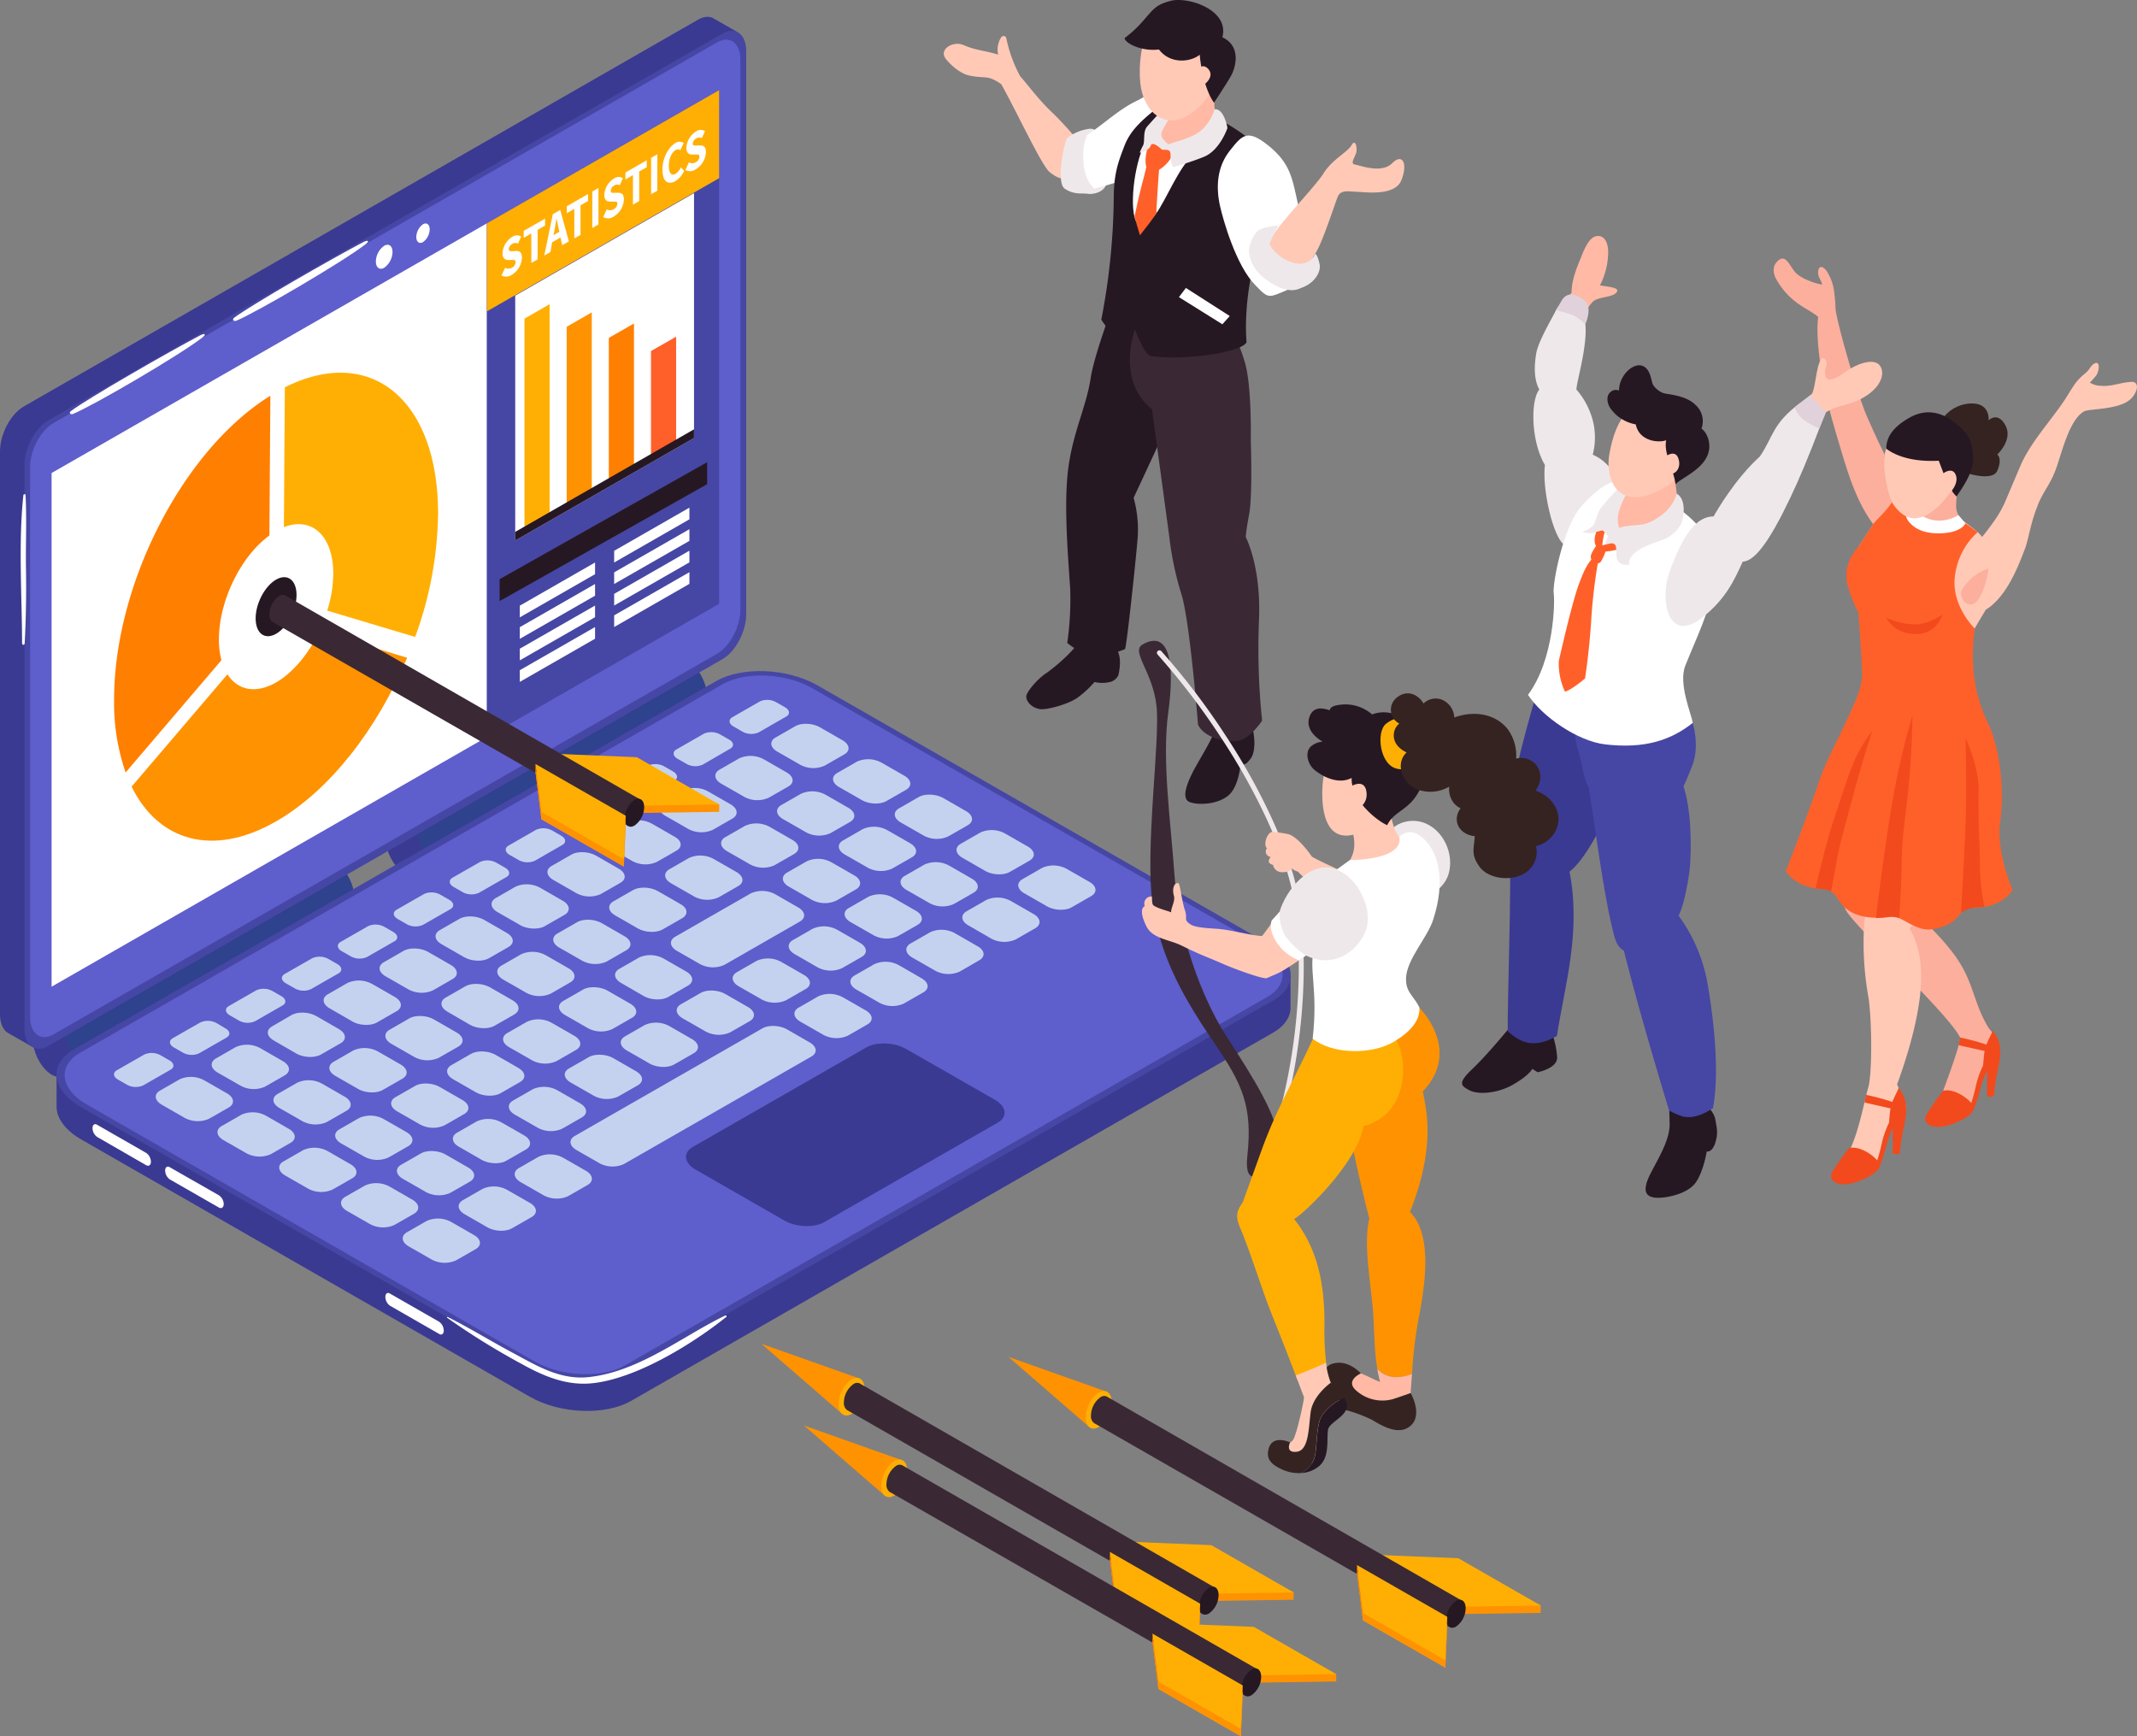 <svg viewBox="0 0 640 520" xmlns="http://www.w3.org/2000/svg"><rect x="0" y="0" width="640" height="520" fill="#808080" stroke="none"/><defs><style>.cls-1{fill:#ffc9b6;}.cls-2{fill:#efe8eb;}.cls-3{fill:#fff;}.cls-4{fill:#261822;}.cls-5{fill:#3a2934;}.cls-6{fill:#ffb9a4;}.cls-7{fill:#ff6029;}.cls-8{fill:#fcaf9d;}.cls-9{fill:#352322;}.cls-10{fill:#f24a1d;}.cls-11{fill:#3a3a93;}.cls-12{fill:#4646a5;}.cls-13{fill:#e0d1db;}.cls-14{fill:#2e428e;}.cls-15{fill:#5e5ecc;}.cls-16{fill:#c5d2ef;}.cls-17{fill:#ffaf04;}.cls-18{fill:#ff9201;}.cls-19{fill:#ff7f00;}</style></defs><g id="Layer_2"><g id="all"><g id="main"><path d="M288.51,13.48c3.88,1.67,6.39,1.62,10.42,2.88a6.79,6.79,0,0,1,.91-5.18.84.84,0,0,1,1.52.2,41.44,41.44,0,0,0,4.19,11.5c1.61,1.67,5.34,6.83,9.45,10.71,3.57,3.38,7.55,8.14,7.55,8.14s-.78,11.21-2.52,11.62-3.3.13-5.7-1.83S304.26,33,299.86,25.21c-4.3-3-4.69-1.49-9.81-2.65-2.3-.52-5.16-2.86-6.77-4.9C281,14.79,285.44,12.16,288.51,13.48Z" class="cls-1"></path><path d="M328.91,40.18s-.68-2.23-3.53-1.45a12.74,12.74,0,0,0-5.77,2.65c-.76.72-3.5,13.24-.73,15.13s5.07,1.26,7,1.54,5.67-.88,5.45-3.72S328.91,40.18,328.91,40.18Z" class="cls-2"></path><path d="M324.5,48.33a16.1,16.1,0,0,1,1.08-7.9c5.57-3.73,9.62-7.76,15-10.3,3.69-1.72,8.31-6.47,12.53-2.72,4.49,4,5.53,14,2.08,19.3-4.94,7.63-11,5.87-18.47,7.35-2.61.51-6,1.77-9,2.43C325.51,54.2,324.67,51.86,324.5,48.33Z" class="cls-3"></path><path d="M334,190.83A34.13,34.13,0,0,0,335.1,196c.79,2.62-.18,6.27-.18,6.27a3.8,3.8,0,0,1-3,2.09,9.61,9.61,0,0,1-4.12-.1,30.22,30.22,0,0,1-5.16,4.74c-2.93,2.06-9.38,3.66-11.13,3.39-2.83-.43-4.35-2.62-4.13-4s3.55-5.33,6.29-7a56.07,56.07,0,0,0,7-6.13,33.77,33.77,0,0,0,3.49-4.51Z" class="cls-4"></path><path d="M336.12,84s-8.2,20.78-9.47,29.19-5.09,15.74-6.62,26.34-.24,26.31.47,36.66a90.33,90.33,0,0,1-.88,16.36c6.66,5.71,14.67,3,17.34,1.84.66-2.73,3-24.61,3.66-32.22a35.32,35.32,0,0,0-1.12-13.07s11.17-23.75,15.09-33.1,1.25-20.93,1.25-20.93Z" class="cls-4"></path><path d="M374.34,214.36s1.51,5.58,1.32,8.81-1,4-2,5.09a2,2,0,0,1-2.13.62s-.46,6.66-3.63,9.35-8.94,3-11.59,2-.91-5.75,1.68-10.42,5.9-9.71,6.72-13.93C371.1,215,374.34,214.36,374.34,214.36Z" class="cls-4"></path><path d="M365.5,92.6a61.88,61.88,0,0,1,7.21,15.56c2.25,7,1.88,23.71,1.88,23.71s.58,16.48-.49,22.17-1,6.86-1,6.86,4.66,8.76,3.95,24.92a206.72,206.72,0,0,0,.94,30s-3.92,6.12-8.11,6.13c-9.22,0-11.09-4.91-11.09-4.91s-2.47-31.52-5.05-39.32a93.1,93.1,0,0,1-3.53-16.78L345,122.51s-10.45-6.77-5.1-23.86C343.21,88,365.5,92.6,365.5,92.6Z" class="cls-5"></path><path d="M379.38,52.1c-.81-4.09-1.38-7-4.55-9.84C368.61,36.7,355.4,30.12,348,31.18c-5.36,4.24-9.34,7.46-11.27,12.55-1.75,4.6-3.18,8.16-3.18,15.66a199.23,199.23,0,0,1-3.73,36.36,42.75,42.75,0,0,0,5.61,6.79c1.45-.88,2.62-2.81,4.43-3.89,1.71,4.2,3.41,7.82,4.9,8,9.89,1.48,27.31-1.17,28.56-4.16-.75-9.64,1-22.42,5.08-33.33C380.56,63.38,380.66,58.51,379.38,52.1Z" class="cls-4"></path><path d="M350.35,26.6s1.07,7-1.53,9.47-2.61,7.45,2.59,9.13c6.3,2,10.75-2.47,14.67-5.58-1.69-3.57-2.52-3.55-2.52-13.57C363.56,17.89,350.35,26.6,350.35,26.6Z" class="cls-6"></path><path d="M357.28,46.45c-4.21,3.6-8.13,13.55-11,17.44s-5.48,5.32-6.55.94c-1.38-5.6.53-19.14,4.63-24.4,1.78,1.16,3.14,3.86,5.54,4.61C353.34,46.1,356.58,44.28,357.28,46.45Z" class="cls-3"></path><path d="M347.11,50.86s-.51,6.91-.77,11.8c0,.25,0,.67,0,1.23-1.55,2.25-3.22,4.41-4.93,6.57-.6-1.85-1.15-3.73-1.62-5.63.1-.5.19-1,.28-1.37,1.36-6.55,2.37-9.62,3.23-13.39-.86-3.48,1-7.43,1-7.43,1.75-1.26,7.45.86,7.16,2.56C350.8,48.78,347.11,50.86,347.11,50.86Z" class="cls-7"></path><path d="M363.78,32.73a14.21,14.21,0,0,1-4.47,6.69C355.38,42.36,348,42.84,348,44.84c2.15,0,2.56.13,2.56,1.67,0,2.88.86,3.54.86,3.54s5.33-1.51,9.18-3.1c4.81-2,7-8.61,7-8.61S366.65,32.46,363.78,32.73Z" class="cls-2"></path><polygon points="355.16 86.24 368.29 94.65 366.08 97.12 353.07 88.99 355.16 86.24" class="cls-3"></polygon><path d="M348,33s-3.12,3.37-4.46,4.92-.56,4.41-1.23,5.69a18.1,18.1,0,0,0-1,2.15s2.78-.55,3.32-2.15S348,44.84,348,44.84l2-1.6s-3-1.89-2-3.91,2.67-4.67,2.67-4.67Z" class="cls-2"></path><path d="M361.76,9.24c-3.91-4.29-14.2-6.05-17.89.24-2.77,4.73-2.89,13.15-2.13,17,1.58,8.12,8.29,13,16,6.72C365.15,27.27,368.49,16.65,361.76,9.24Z" class="cls-1"></path><path d="M342.35,6.24c3.24-3.73,3.93-4.87,8.31-6,5.08-1.3,17.61,2.64,15.42,10.92,5.79,2.73,4,9.12,2.5,11.72s-5,7.87-5,7.87-3.26-3.92-4.29-14.36c-2.45,2.07-8.65,3.09-12.2-1.57-5.25.67-10.25-1.93-10.29-3.42A35,35,0,0,0,342.35,6.24Z" class="cls-4"></path><path d="M357.73,21.63s2.26-3.4,4.26-.81-2.1,5.09-2.1,5.09Z" class="cls-1"></path><path d="M376,85.46c-5.8-5.81-9.65-19.52-10.57-23.53-1.47-6.43-.73-12.23,2.89-16.81s5.16-6.55,11.26-1.74C386.7,49,387,53.51,389,62.39c.59,2.69,1.48,9.55,2.94,17.91,0,4.15-5.33,6.17-9.77,7.92C379.44,89.27,378.63,88.13,376,85.46Z" class="cls-3"></path><path d="M343.27,29.71A5.63,5.63,0,0,0,346,27c.6,2,3.93,3.71,3.93,3.71s-2.21,2.34-3.93,1.4A8.75,8.75,0,0,1,343.27,29.71Z" class="cls-1"></path><path d="M380,72.26a69.46,69.46,0,0,1,4.71-6.37c3-3.69,9.9-11.11,11.65-13.94,2.58-4.19,7.14-6.3,8.38-8.43s1.72.68,1.47,2-2,3.51-.49,3.74,8,2.85,11.21-.37,4.72.28,2.75,5.12-10.88,3.5-13.1,3.45-5-.79-5.91,1.38S396,72.87,393.87,76s-2.49,7.77-7.18,6.55S377.64,75.55,380,72.26Z" class="cls-1"></path><path d="M389.65,86.24c-.46.15-3.18,2-8.5-1.21s-6.46-6.23-7-8.77,1.3-5.93,2.51-7.1,6.23-1.64,6.23-1.64A47.05,47.05,0,0,0,380.21,73c.34,1.58,4.51,6,9.32,6a4.86,4.86,0,0,0,4.34-3s.71.18,1.33,3.12C395.68,81.4,393.72,84.89,389.65,86.24Z" class="cls-2"></path><path d="M560.32,205.65s-6.51,11.36-9,22c-1.21,5.16-2.94,14-2.94,21.82,0,9,2,18.3,4.45,23.12s30.93,31.25,34.18,38.14c.13,1.92-3.54,11.82-5.06,15.94-1.66,4.5-2.9,10.61.95,9.58a14,14,0,0,0,10.22-12c.33-5.68,5.84-8.85,4.87-11.86-1.24-3.82-1.77-3.38-2.65-4.88-4.4-7.43-4.21-13.21-9.55-20.85-6.1-8.72-19.18-19.56-19.18-19.56s6-16.2,8.7-25.5,1.27-15.15,1.27-15.15Z" class="cls-8"></path><path d="M589.49,208c-.18-.2-17.13,2.08-19.48,11.66-3.66,15-10.72,42.88-11.79,58.32a92.3,92.3,0,0,0,1.31,20.49c1.12,6.84,1.19,23,0,27.19C558,331,556,342.92,552.05,347.41c-2.41,2.74-2.69,4.45.32,5,3.39.64,6.22.42,8.88-1.85,2.88-2.47,2.9-6.9,3.84-10.25,1.08-3.87,5.27-3.95,5.61-8,.28-3.21-1.31-4.52-2.55-7.51,3-8.31,5.66-17.15,6.77-25.75.87-6.8.67-14.89-3.06-20.94,4-4.65,8.57-8.86,12.38-13.76a59.47,59.47,0,0,0,9.86-18.35C598,233.81,598.71,217.82,589.49,208Z" class="cls-1"></path><path d="M572.88,147.32s-7.27,1.63-9.3,5.54c-1.06,2-2.83,4.48-6.89,10.79-4.66,7.24-4.15,11.21-1.43,14.53.82,1,3.43,3.54,3.43,3.54s.08,7.35.61,11.86a162.35,162.35,0,0,1,.64,18.88s1.9,11.23,7.48,12c7.56,1.08,20.25-14.21,20.25-14.21a29.85,29.85,0,0,1,2.68-20.15c5.42-10.07,12.46-17.53,6.32-25-1.13-1.36-2.69-4.27-4.4-5.74C584.61,152.8,572.88,147.32,572.88,147.32Z" class="cls-1"></path><path d="M592.27,159.4a20.94,20.94,0,0,0-6.8,13.17c-1.18,8.78,5.93,15.68,5.93,15.68a60.13,60.13,0,0,0-.49,10.67,45.16,45.16,0,0,0,4.59,17.94c3.4,7.26,4.86,19.47,3.55,29s3.69,20.62,3.69,20.62-1.47,2.91-5.92,4.51-8.06.07-9.52,2.36-4.3,4.44-9,5-9-4.2-11.73-3.81-7.83.81-11.71-1.15c-5.31-2.66-4.15-6.81-8.84-7.06-6.39-.35-9.27-2.86-11.21-5.35,0,0,6.85-17.56,10.25-27.76,1.55-4.66,5.62-12.28,8.1-17.7s4.67-9.8,4.51-14c-.33-8.39-1.14-18.13-1.14-18.13a40.63,40.63,0,0,1-3.37-8.79c-1.28-6.3,3.49-10.93,3.49-10.93s7.72-12,10.79-16.33c2-2.77,11.75,3,18.41,7.5C589.58,157.29,592.27,159.4,592.27,159.4Z" class="cls-7"></path><path d="M580.63,127.39a10.93,10.93,0,0,1,8.92-6.5c6.66-.63,6,5,6,5s2.76-2.79,5.06,1.54-2.46,8.7-2.46,8.7,1.64,1.12,0,4.86-11.31,0-11.31,0Z" class="cls-9"></path><path d="M578.19,158.29a9.41,9.41,0,0,0,9.49-2.2c-.2-.28-.4-.56-.61-.87-1.57-2.41-1.25-3.41-1.1-6.53.14-2.66-.42-2.92-.45-5.3a29.72,29.72,0,0,1-12.86,2.43,9.87,9.87,0,0,1-1,3.57C571.32,153.78,574,157.06,578.19,158.29Z" class="cls-8"></path><path d="M586.52,154.28l2.11,2.43s-1,2.69-7,3-8.73-1.87-10.08-3.62-.94-5-.94-5l2.59-.93a6,6,0,0,0,3.27,4.78C581.67,157.49,586.52,154.28,586.52,154.28Z" class="cls-3"></path><path d="M586.18,143.39c1.1-3.12,1.34-8.21-.16-11.34s-5.42-4.9-8.55-5.89c-4.86-1.55-11.31,2.88-12.88,9.21-1.45,5.85-.1,15.31,5.65,18.93C576.65,158.33,584.51,148.13,586.18,143.39Z" class="cls-1"></path><path d="M588.35,129.24c-2.86-3-8.9-8.62-16.76-4-5,2.93-6.68,5.92-6.68,9.16,3,2.25,8.16,4,15.72,3.59.71,1.7,3,8.83,5.34,10.69,1.85-2.76,4.48-6.5,4.86-10.12C591.16,135.5,590.5,131.49,588.35,129.24Z" class="cls-4"></path><path d="M532.11,78.47c2.62-2.91,3.73,1.07,5.65,3.21a10.94,10.94,0,0,0,3.39,2.13,17.65,17.65,0,0,0,4.33,1.38,1.85,1.85,0,0,0,.23,0c-.05-.66-1.12-2.16-1.2-3.13-.17-2.22,1.07-2.94,2.6-.82A14.88,14.88,0,0,1,549.37,88a39.25,39.25,0,0,1,.34,4.28c.07,3.28,6.53,25.68,9.23,32,.79,1.84,1.53,3.5,2.27,5.13,1,2.19,2,4.34,3.23,6.75-.39,2.46-.13,8.35,2.17,14.29-2.3,3.31-4.38,4.91-5.65,6.51-4.64-6.37-7-13.43-9.64-22.31-.12-.4-.24-.78-.36-1.19-1.71-5.72-4.23-14.3-5.13-19.9-.85-5.28-2-13.38-1.31-18.64-1.65-1.43-3.85-2.42-6.18-4.1a22.09,22.09,0,0,1-6.27-7C531.24,82.43,530.59,80.15,532.11,78.47Z" class="cls-8"></path><path d="M580.63,142.82s3.64-3.6,5-.8-2,6-2,6Z" class="cls-1"></path><path d="M587.07,168.56c1.45-2,6.42-7.12,10.13-12.48a33,33,0,0,0,3.21-5.56c.43-1,1.06-2.48,1.72-4.05,1.48-3.48,3.16-7.46,3.42-8,3.11-6.49,8.51-12.37,12.54-18.32,1.09-1.62,1.92-3.11,2.86-4.49a15.53,15.53,0,0,1,3.19-3.55c2-1.58,1.75-2.47,3.09-3.23,1.91-1.05,1.44,2.43.5,3.64-.35.44-1.35,1.59-1.85,2.07a6.79,6.79,0,0,0,1.09.53,6.89,6.89,0,0,0,1.71.4c.43,0,.84.07,1.23.08,3.05,0,5-1,8.38-1.23,2.56-.15,2,3.08-.23,5.18-1.79,1.67-5,2.35-7.85,2.75s-5.29.48-6.07.92c-4.24,2.39-6.45,11.52-8.09,16.32-1.94,5.65-3.62,6.7-5.76,11.66l0,.13c-2,4.79-2.74,9.78-3.59,12.29a1.87,1.87,0,0,0-.07.22c-2.22,6-5.29,13.58-10.46,17.76C588,188.17,582.62,174.84,587.07,168.56Z" class="cls-1"></path><path d="M595.5,170.29a14.81,14.81,0,0,0-7.82,6.16c-1.57,2.4,2,6.77,4.61,3.31S595.5,170.29,595.5,170.29Z" class="cls-8"></path><path d="M570.81,331.31c.05-2.86-2.23-5.51-2.23-5.51-.14.82-1.14,2.34-1.85,4.23a69.83,69.83,0,0,0-7.9-2.12l-.43,2.3,7.79,1.76c0,.18-.08.35-.1.54-.16,1.24-.27,2.59-.36,3.75a29.32,29.32,0,0,0-2.07,5.69c-.4,2-1,4.23-1.47,5.58-1.66-1.93-5.41-4.37-8.41-3.68a75.34,75.34,0,0,0-5.07,7.21c-1.34,2.47,1.53,4.55,6.3,3.23,4.12-1.15,6.81-3,7.72-4.38h0a2,2,0,0,0,.3-.63.42.42,0,0,0,0-.16,57.5,57.5,0,0,0,2-6.3,23.25,23.25,0,0,1,1.75-4.74l.08-.08v7.38a1.87,1.87,0,0,0,2.11,0,52,52,0,0,1,.86-6.15C570.35,336.68,571.07,333.79,570.81,331.31Z" class="cls-10"></path><path d="M599,314.13c0-2.86-2.24-5.51-2.24-5.51-.14.83-1.14,2.35-1.84,4.24a69.83,69.83,0,0,0-7.9-2.12l-.44,2.29,7.8,1.76a5.12,5.12,0,0,0-.1.54c-.16,1.25-.28,2.59-.37,3.75a30,30,0,0,0-2.06,5.7c-.4,2-1.05,4.23-1.47,5.58-1.66-1.93-5.41-4.38-8.42-3.68a74,74,0,0,0-5.06,7.21c-1.34,2.46,1.52,4.55,6.3,3.22,4.12-1.14,6.81-3,7.72-4.38h0a2.24,2.24,0,0,0,.3-.63.86.86,0,0,0,0-.16,54.82,54.82,0,0,0,2-6.31A23.17,23.17,0,0,1,595,320.9l.09-.08v7.37a1.86,1.86,0,0,0,2.1,0A52.33,52.33,0,0,1,598,322C598.53,319.5,599.24,316.62,599,314.13Z" class="cls-10"></path><path d="M573.5,187c4.1,0,8.17-2.91,8.17-2.91a7.9,7.9,0,0,1-8,5.8c-6.53,0-8.72-4.87-8.72-4.87A21,21,0,0,0,573.5,187Z" class="cls-10"></path><path d="M588.63,221.06s4.12,8.4,3.93,16,.38,15.27.38,21.76a68.49,68.49,0,0,0,1.37,12.78s-1.76.1-3.4.29a10.9,10.9,0,0,0-3.61,1.44s.86-14.89,1.33-26.15S588.63,221.06,588.63,221.06Z" class="cls-10"></path><path d="M572.77,214.19s-.14,12.69-1.45,24.15-1.72,13.08-1.82,21.38c-.07,6.15-.71,15.26-.71,15.26a7.6,7.6,0,0,0-3.72-.28c-1.36.15-3.26.28-3.26.28s2.4-20.22,4.9-34.73A232.89,232.89,0,0,1,572.77,214.19Z" class="cls-10"></path><path d="M560.76,218.77s-3.08,9.45-5.29,17.76-4.53,16.32-5.29,20.71-1.8,9.72-1.8,9.72a7.63,7.63,0,0,0-2.32-.65c-1.16-.09-2.32-.24-2.32-.24s2.89-12.94,5.39-20.38,4.9-15.66,7.4-20.24A46.7,46.7,0,0,1,560.76,218.77Z" class="cls-10"></path><path d="M510.59,330.48c.65.71,2.79,2.67,3.12,4.79s1,3.92,0,7-2.57,2.6-2.57,2.6-.88,5.72-3.18,9.15-8.37,4.73-11.33,4.73c-5.09,0-4.48-3.43-1.61-8.65,3-5.53,5.19-9.74,5-13.92s0-8.92,0-8.92Z" class="cls-4"></path><path d="M462.7,304.86s-.7-1.24.7,1.28a27.53,27.53,0,0,1,2.94,10.5c.13,3.37-5.84,4.49-5.84,4.49l-1.61-1s-.72,1.78-5.62,4.64-10.8,3.1-13.22,1.76-3.74-2,1-6.47,12.53-14.09,12.53-14.09Z" class="cls-4"></path><path d="M488.54,208.12c-2.5-1.54-28.07-7.78-26.52-6.62,0,0-6.75,21.74-8.62,32.95-1.06,6.36-.94,11.37-1.35,17.9-.09,1.43-1,1.74,0,6,.76,3.34-.71,44-.48,50.53,4.05,3.61,7.95,5.16,14.7,1.41,2.32-15.13,7.32-31,3.78-49.24,4.27-3.12,10.3-14.15,11.72-19.34C484.4,232.15,493.05,210.92,488.54,208.12Z" class="cls-11"></path><path d="M499.87,332.62A26.43,26.43,0,0,0,504,334.4c3.16.72,6.33-.77,9-2.5,2-10.7.29-26-1.45-36.35a48.9,48.9,0,0,0-8.84-21.31c1.87-3.58,3.2-12.16,3.4-14.71.51-6.61.34-17.41-1.95-24,1-2,1.78-4.12,2.46-5.74,2.88-6.9.53-16-4.13-22.6-1.07-1.51-10.08,3.21-15.21,4.89-4.5,1.47-10.41,3.69-15.3,2.42a21.22,21.22,0,0,0,.79,10.75c.78,2.28,1.62,8.55,3,10.52,1.6,9.08,4.12,30,7.16,42.52.53,2.19,1.08,5.2,3.41,6.45C491.42,305.14,499.57,331.51,499.87,332.62Z" class="cls-12"></path><path d="M470.66,87.65c-.61.77-1.27,1.54-2,2.32A29.38,29.38,0,0,1,475,93.19,12.24,12.24,0,0,1,477,90.41c1.53-1.57,5.73-1.27,7-2.7s-1-1.65-4.84-2.24a21.76,21.76,0,0,0,2.41-8.66c.39-4.08-1.13-6.78-3.8-6-2.18.61-3.7,4.84-4.28,6.28C471.86,81,470.67,84.24,470.66,87.65Z" class="cls-6"></path><path d="M477,136.18a20.57,20.57,0,0,0,.29-9.05,23,23,0,0,0-5.18-10.47c.11-2.81,4-15.09,2.37-21.37-1.13-4.49-6.6-6.09-8.47-2.4-1.67,3.29-5.38,9.55-5.94,13-.53,3.24-.85,7.52.94,10.78-2.69,3.25-2.51,15.59,1.68,22.61-.93,7.38,2.68,22.93,6.32,24.19,3.1,1.07,6,.83,7.56-1.27,2.85-3.92,8.09-10.3,8.43-15.28A13.46,13.46,0,0,0,477,136.18Z" class="cls-2"></path><path d="M465.61,208.11h0C465.53,208.22,465.52,208.24,465.61,208.11Z" class="cls-4"></path><path d="M488.77,145.2c-4.25-1.45-7-2.44-15,6.22-5.59,6.08-8.91,23.53-8.45,26.33.36,2.21.2,19.74-7.71,30.36,4.26,6.51,14.87,13.88,23.15,14.84,12,1.39,19.81-1.36,26.21-6.46-.43-2.64-4.39-11.73-2.25-17.11,3.7-9.27,6.91-15.23,8.86-25.33C516.71,158,498.22,148.43,488.77,145.2Z" class="cls-3"></path><path d="M486.52,143.36a46.27,46.27,0,0,1-3.75,13.07c-.55,5.64,1.65,9.52,7.71,5.2A109.53,109.53,0,0,0,502.6,151.2l-1.29-10.08Z" class="cls-6"></path><path d="M502.17,147.85a12.48,12.48,0,0,1-5.4,7c-4.1,2.89-6.07,2.17-9.78,2.75-3.87.59-5.56,2.21-6.45,5.92,1.51-.31,1.75-1.07,2.94.35.79.93.56,2.07.67,3.1.16,1.45,1.75,2.58,3.83,2.11-.89-4.12,8-6.69,10.3-7.52,2.05-.75,5.05-3.31,5.6-5.78C504.66,152.24,504.23,149.09,502.17,147.85Z" class="cls-2"></path><path d="M484.82,146.08s-3.59,3.73-5.28,5.94-1.45,4.72-2.9,5.81a9.36,9.36,0,0,1-2.84,1.49s2.82.68,3.8.18,2.2-.78,2.46-.49,2.21,2.42,2.35,2.15a24.17,24.17,0,0,1,3.09-1.68,8.17,8.17,0,0,1-.82-5.67,24.54,24.54,0,0,1,2.5-6Z" class="cls-2"></path><path d="M508.15,130.17c0-4.41-11.29-10.11-15.76-9.46-6.74,1-9.33,9.19-10.42,15.32-1.14,6.44,1.55,15.31,11.45,12.29C501.45,145.86,508.2,138.76,508.15,130.17Z" class="cls-1"></path><path d="M509.56,128.37a6.49,6.49,0,0,0-1.78-7.1c-1.81-1.78-4.3-2.52-6.72-3-2.16-.44-3.08-.21-4.81-1.68s-1.34-2.22-2.07-4.3c-2.25-6.41-9.38-.93-9.3,4.69a2.29,2.29,0,0,0-2.21.17c-1.83,1.15-1.41,3.57-.41,5.09a11.79,11.79,0,0,0,7.62,4.86c1.09,5.2,7,5.57,9.13,4.75-.85,3.74,2.16,8.6,2.8,13.18,1.77-2,9-4.59,10-10.14C512.24,132.77,511.45,129.7,509.56,128.37Z" class="cls-4"></path><path d="M498.61,136.83s3-2.41,4,.38c.91,2.44-.24,5.09-3.38,4.87C496.52,141.89,498.61,136.83,498.61,136.83Z" class="cls-1"></path><path d="M562.77,109.25c-1.76-1.86-6.36-.57-10.18,2.21s-5.71,2.79-6,.75.93-3,.28-4.17-1.51-1.25-2.27,1.4-1,6.18-1.85,8.37c-1,1.08-3.1,2.89-5.29,4.78a31.64,31.64,0,0,0,5.89,6.57c1.06-1.86,2.08-3.69,3-5.35,4.46-3,7.58-2,12.6-5.29S564.54,111.1,562.77,109.25Z" class="cls-1"></path><path d="M539.13,120.72c-8.35,6.08-8.06,10.14-12.08,16-7.47,6.76-13.14,16.66-13.85,17.94-5,.05-9,4.93-13.27,16.81-2.82,7.78-.63,21.71,9.88,13.48,7.2-5.63,9.75-11.58,12.11-16.73,3.65-.15,8.05-6.15,14.18-19,2.64-5.55,5.29-11.69,9.72-23.4C542.17,123.15,540.84,122.06,539.13,120.72Z" class="cls-2"></path><path d="M537.45,122a8.73,8.73,0,0,0,2.92,3.86,23.58,23.58,0,0,0,4.49,2.47l2-4.8-4.72-5.17S538.92,120.75,537.45,122Z" class="cls-13"></path><path d="M467.53,90.29c-.36.66-1.53,2.6-1.53,2.6s3.33.82,5.05,1.48a13.5,13.5,0,0,1,3.72,2.77s2.39-5.24-.3-7.24S469.19,87.25,467.53,90.29Z" class="cls-13"></path><path d="M478,163.54c-1-1.6.06-4.25.06-4.25s.65-.14,1.49-.39c.65-.2,1,.58,1,.58a20.79,20.79,0,0,0-.69,3.85s1.69-.4,2.44-.55c2-.39,1.7,1.92,1.7,1.92s-1.75.36-3.18.51a15.49,15.49,0,0,1-1.2,2.7,1.56,1.56,0,0,1-2.11.72,2.14,2.14,0,0,1-.88-2.79A14.32,14.32,0,0,1,478,163.54Z" class="cls-7"></path><path d="M472.72,175.34c2-5.54,3.06-6.86,4.35-8.27.4-.43,1.7.2,1.6.78a160.5,160.5,0,0,0-2.19,19c-.69,9.58-1.79,16.36-1.79,16.36s-4,3.42-6,3.94a19.7,19.7,0,0,1-1.85-9.18S470.6,181.19,472.72,175.34Z" class="cls-7"></path><path d="M106.17,269.17c0-4.18-2.56-9.05-5.72-10.86a3.66,3.66,0,0,0-3.66-.3l0,0L11.5,306.4l7.91,15.7L104,273.87v0C105.3,273.22,106.17,271.59,106.17,269.17Z" class="cls-14"></path><path d="M21.25,317.6c0,4.19-2.57,6.11-5.73,4.3S9.8,315.22,9.8,311s2.56-6.11,5.72-4.3S21.25,313.42,21.25,317.6Z" class="cls-11"></path><path d="M211.78,208.87c0-4.18-2.56-9.05-5.72-10.86a3.66,3.66,0,0,0-3.66-.3l0,0L117.11,246.1,125,261.8l84.57-48.22v0C210.91,212.92,211.78,211.29,211.78,208.87Z" class="cls-14"></path><path d="M126.85,257.3c0,4.19-2.56,6.11-5.72,4.3s-5.72-6.68-5.72-10.86,2.56-6.11,5.72-4.3S126.85,253.12,126.85,257.3Z" class="cls-11"></path><path d="M386.49,301.26h0c0,.18,0-9.57,0-9.57s-9.92-2.5-9.83-2.13c0,.06.06.43.12,1l-132-75.72c-9-5.14-22.57-5.7-30.33-1.25L25.05,322.22c-3.1-.3-8.11-.69-8.11-.69v9.75h0c-.07,3.47,2.43,7.14,7.4,10l134.33,77.05c9,5.14,22.56,5.7,30.32,1.25l192.29-110.3C385,307.14,386.68,304.26,386.49,301.26Z" class="cls-11"></path><path d="M189,410c-7.76,4.45-21.36,3.89-30.32-1.25L24.35,331.65c-9-5.13-9.93-12.94-2.17-17.39L214.46,204c7.76-4.45,21.37-3.89,30.33,1.25l134.32,77c9,5.14,9.94,12.94,2.18,17.39Z" class="cls-12"></path><path d="M379.49,298.62,187.2,408.92c-6.88,3.95-19,3.45-27-1.11L25.91,330.76C18,326.2,17.09,319.24,24,315.29L216.26,205c6.89-4,19-3.45,27,1.11l134.32,77C385.5,287.71,386.37,294.67,379.49,298.62Z" class="cls-15"></path><path d="M68.51,331.69l-5.9,3.38a8.26,8.26,0,0,1-7.36-.3l-6.81-3.91c-2.17-1.24-2.41-3.15-.53-4.22l5.9-3.39a8.27,8.27,0,0,1,7.36.31l6.81,3.9C70.15,328.71,70.39,330.61,68.51,331.69Z" class="cls-16"></path><path d="M85.27,322.07l-5.9,3.39a8.27,8.27,0,0,1-7.36-.31l-6.81-3.9C63,320,62.79,318.1,64.67,317l5.9-3.38a8.26,8.26,0,0,1,7.36.3l6.81,3.91C86.91,319.09,87.15,321,85.27,322.07Z" class="cls-16"></path><path d="M102,312.46l-5.9,3.38c-1.88,1.08-5.19.94-7.37-.3L82,311.63c-2.17-1.24-2.41-3.14-.53-4.22L87.32,304c1.88-1.08,5.2-.94,7.37.3l6.81,3.91C103.67,309.48,103.91,311.38,102,312.46Z" class="cls-16"></path><path d="M118.78,302.85l-5.89,3.38c-1.88,1.08-5.19.94-7.37-.3L98.72,302c-2.17-1.24-2.41-3.15-.53-4.22l5.89-3.39a8.29,8.29,0,0,1,7.37.31l6.81,3.9C120.43,299.87,120.66,301.77,118.78,302.85Z" class="cls-16"></path><path d="M135.54,293.23l-5.89,3.39a8.29,8.29,0,0,1-7.37-.31l-6.8-3.9c-2.17-1.25-2.41-3.15-.53-4.23l5.89-3.38c1.88-1.08,5.2-.94,7.37.3L135,289C137.19,290.25,137.42,292.16,135.54,293.23Z" class="cls-16"></path><path d="M152.3,283.62,146.41,287c-1.88,1.08-5.2.94-7.37-.3l-6.8-3.91c-2.18-1.24-2.41-3.14-.53-4.22l5.89-3.38c1.88-1.08,5.2-.94,7.37.3l6.8,3.91C153.94,280.64,154.18,282.54,152.3,283.62Z" class="cls-16"></path><path d="M169.06,274l-5.89,3.38c-1.88,1.08-5.2.94-7.37-.3L149,273.18c-2.17-1.24-2.4-3.15-.52-4.22l5.89-3.39a8.29,8.29,0,0,1,7.37.31l6.8,3.9C170.7,271,170.94,272.93,169.06,274Z" class="cls-16"></path><path d="M185.82,264.39l-5.89,3.38a8.25,8.25,0,0,1-7.37-.3l-6.81-3.9c-2.17-1.25-2.41-3.15-.53-4.23l5.9-3.38c1.88-1.08,5.19-.94,7.37.3l6.8,3.91C187.46,261.41,187.7,263.32,185.82,264.39Z" class="cls-16"></path><path d="M87,342.29l-5.9,3.39a8.27,8.27,0,0,1-7.36-.31l-6.81-3.9c-2.17-1.25-2.41-3.15-.53-4.23l5.9-3.38a8.26,8.26,0,0,1,7.36.3l6.81,3.91C88.64,339.31,88.88,341.22,87,342.29Z" class="cls-16"></path><path d="M103.76,332.68l-5.9,3.38a8.26,8.26,0,0,1-7.36-.3l-6.81-3.91c-2.17-1.24-2.41-3.14-.53-4.22l5.89-3.38a8.28,8.28,0,0,1,7.37.3l6.81,3.91C105.4,329.7,105.64,331.6,103.76,332.68Z" class="cls-16"></path><path d="M120.51,323.07l-5.89,3.38c-1.88,1.08-5.19.94-7.37-.3l-6.8-3.91C98.28,321,98,319.09,99.92,318l5.89-3.39a8.29,8.29,0,0,1,7.37.31l6.81,3.9C122.16,320.09,122.4,322,120.51,323.07Z" class="cls-16"></path><path d="M137.27,313.45l-5.89,3.38a8.25,8.25,0,0,1-7.37-.3l-6.8-3.9c-2.17-1.25-2.41-3.15-.53-4.23l5.89-3.38c1.88-1.08,5.2-.94,7.37.3l6.8,3.91C138.92,310.47,139.15,312.38,137.27,313.45Z" class="cls-16"></path><path d="M154,303.84l-5.89,3.38c-1.88,1.08-5.2.94-7.37-.3L134,303c-2.17-1.24-2.41-3.14-.53-4.22l5.89-3.38c1.88-1.08,5.2-.94,7.37.3l6.8,3.9C155.68,300.86,155.91,302.76,154,303.84Z" class="cls-16"></path><path d="M170.79,294.23l-5.89,3.38a8.26,8.26,0,0,1-7.37-.31l-6.8-3.9c-2.18-1.24-2.41-3.15-.53-4.22l5.89-3.39a8.29,8.29,0,0,1,7.37.31l6.8,3.9C172.43,291.25,172.67,293.15,170.79,294.23Z" class="cls-16"></path><path d="M187.55,284.61,181.66,288a8.25,8.25,0,0,1-7.37-.3l-6.81-3.9c-2.17-1.25-2.4-3.15-.52-4.23l5.89-3.38c1.88-1.08,5.19-.94,7.37.3l6.8,3.91C189.19,281.63,189.43,283.53,187.55,284.61Z" class="cls-16"></path><path d="M204.31,275l-5.89,3.38c-1.88,1.08-5.2.94-7.37-.3l-6.81-3.91c-2.17-1.24-2.41-3.14-.53-4.22l5.9-3.38c1.88-1.08,5.19-.94,7.37.3l6.8,3.9C206,272,206.19,273.92,204.31,275Z" class="cls-16"></path><path d="M221.07,265.39l-5.9,3.38a8.23,8.23,0,0,1-7.36-.31l-6.81-3.9c-2.17-1.25-2.41-3.15-.53-4.22l5.9-3.39a8.27,8.27,0,0,1,7.36.31l6.81,3.9C222.71,262.41,223,264.31,221.07,265.39Z" class="cls-16"></path><path d="M237.83,255.77l-5.9,3.38a8.23,8.23,0,0,1-7.36-.3l-6.81-3.9c-2.17-1.25-2.41-3.15-.53-4.23l5.9-3.38a8.26,8.26,0,0,1,7.36.3l6.81,3.91C239.47,252.79,239.71,254.69,237.83,255.77Z" class="cls-16"></path><path d="M254.59,246.16l-5.9,3.38a8.26,8.26,0,0,1-7.36-.3l-6.81-3.91c-2.17-1.24-2.41-3.14-.53-4.22l5.9-3.38a8.26,8.26,0,0,1,7.36.3l6.81,3.9C256.23,243.18,256.47,245.08,254.59,246.16Z" class="cls-16"></path><path d="M271.35,236.55l-5.9,3.38c-1.88,1.08-5.19.94-7.37-.31l-6.8-3.9c-2.17-1.25-2.41-3.15-.53-4.23l5.89-3.38a8.26,8.26,0,0,1,7.37.31l6.81,3.9C273,233.57,273.23,235.47,271.35,236.55Z" class="cls-16"></path><path d="M105.49,352.9l-5.9,3.38a8.26,8.26,0,0,1-7.36-.3l-6.81-3.91c-2.17-1.24-2.41-3.14-.53-4.22l5.9-3.38a8.26,8.26,0,0,1,7.36.3l6.81,3.91C107.13,349.92,107.37,351.82,105.49,352.9Z" class="cls-16"></path><path d="M122.25,343.29l-5.9,3.38a8.23,8.23,0,0,1-7.36-.31l-6.81-3.9c-2.17-1.24-2.41-3.15-.53-4.22l5.89-3.39a8.29,8.29,0,0,1,7.37.31l6.81,3.9C123.89,340.31,124.13,342.21,122.25,343.29Z" class="cls-16"></path><path d="M139,333.67l-5.89,3.38a8.25,8.25,0,0,1-7.37-.3l-6.8-3.9c-2.17-1.25-2.41-3.15-.53-4.23l5.89-3.38c1.88-1.08,5.2-.94,7.37.3l6.81,3.91C140.65,330.69,140.89,332.6,139,333.67Z" class="cls-16"></path><path d="M155.76,324.06l-5.89,3.38c-1.88,1.08-5.2.94-7.37-.3l-6.8-3.91c-2.17-1.24-2.41-3.14-.53-4.22l5.89-3.38c1.88-1.08,5.2-.94,7.37.3l6.8,3.91C157.41,321.08,157.64,323,155.76,324.06Z" class="cls-16"></path><path d="M172.52,314.45l-5.89,3.38a8.26,8.26,0,0,1-7.37-.31l-6.8-3.9c-2.17-1.24-2.41-3.15-.53-4.23l5.89-3.38a8.29,8.29,0,0,1,7.37.31l6.8,3.9C174.16,311.47,174.4,313.37,172.52,314.45Z" class="cls-16"></path><path d="M189.28,304.83l-5.89,3.38a8.25,8.25,0,0,1-7.37-.3l-6.8-3.9c-2.18-1.25-2.41-3.15-.53-4.23l5.89-3.38c1.88-1.08,5.2-.94,7.37.3l6.8,3.91C190.92,301.85,191.16,303.76,189.28,304.83Z" class="cls-16"></path><path d="M206,295.22l-5.89,3.38c-1.88,1.08-5.2.94-7.37-.3L186,294.39c-2.17-1.24-2.41-3.14-.52-4.22l5.89-3.38a8.25,8.25,0,0,1,7.37.3l6.8,3.9C207.68,292.24,207.92,294.14,206,295.22Z" class="cls-16"></path><path d="M239.56,276l-22.65,13a8.25,8.25,0,0,1-7.37-.31l-6.81-3.9c-2.17-1.25-2.41-3.15-.53-4.23l22.66-13a8.26,8.26,0,0,1,7.36.3l6.81,3.91C241.2,273,241.44,274.91,239.56,276Z" class="cls-16"></path><path d="M256.32,266.38l-5.9,3.38a8.26,8.26,0,0,1-7.36-.3l-6.81-3.91c-2.17-1.24-2.41-3.14-.53-4.22l5.9-3.38a8.23,8.23,0,0,1,7.36.3l6.81,3.9C258,263.4,258.2,265.3,256.32,266.38Z" class="cls-16"></path><path d="M273.08,256.77l-5.9,3.38a8.23,8.23,0,0,1-7.36-.31l-6.81-3.9c-2.17-1.25-2.41-3.15-.53-4.23l5.89-3.38a8.25,8.25,0,0,1,7.37.31l6.81,3.9C274.72,253.79,275,255.69,273.08,256.77Z" class="cls-16"></path><path d="M289.84,247.15l-5.9,3.38a8.25,8.25,0,0,1-7.37-.3l-6.8-3.9c-2.17-1.25-2.41-3.15-.53-4.23l5.89-3.38c1.88-1.08,5.2-.94,7.37.3l6.81,3.91C291.48,244.17,291.72,246.07,289.84,247.15Z" class="cls-16"></path><path d="M124,363.51l-5.9,3.38a8.23,8.23,0,0,1-7.36-.31l-6.81-3.9c-2.17-1.24-2.41-3.15-.53-4.23l5.9-3.38a8.27,8.27,0,0,1,7.36.31l6.81,3.9C125.62,360.53,125.86,362.43,124,363.51Z" class="cls-16"></path><path d="M140.74,353.89l-5.9,3.38a8.25,8.25,0,0,1-7.37-.3l-6.8-3.9c-2.17-1.25-2.41-3.15-.53-4.23l5.89-3.38c1.88-1.08,5.2-.94,7.37.3l6.81,3.91C142.38,350.91,142.62,352.81,140.74,353.89Z" class="cls-16"></path><path d="M157.49,344.28l-5.89,3.38c-1.88,1.08-5.19.94-7.37-.3l-6.8-3.91c-2.17-1.24-2.41-3.14-.53-4.22l5.89-3.38a8.25,8.25,0,0,1,7.37.3l6.81,3.9C159.14,341.3,159.37,343.2,157.49,344.28Z" class="cls-16"></path><path d="M174.25,334.67l-5.89,3.38a8.26,8.26,0,0,1-7.37-.31l-6.8-3.9c-2.17-1.25-2.41-3.15-.53-4.23l5.89-3.38a8.26,8.26,0,0,1,7.37.31l6.8,3.9C175.9,331.69,176.13,333.59,174.25,334.67Z" class="cls-16"></path><path d="M191,325.05l-5.89,3.38a8.25,8.25,0,0,1-7.37-.3l-6.8-3.9c-2.18-1.25-2.41-3.15-.53-4.23l5.89-3.38c1.88-1.08,5.2-.94,7.37.3l6.8,3.91C192.65,322.07,192.89,324,191,325.05Z" class="cls-16"></path><path d="M207.77,315.44l-5.89,3.38c-1.88,1.08-5.2.94-7.37-.3l-6.8-3.91c-2.18-1.24-2.41-3.14-.53-4.22l5.89-3.38a8.25,8.25,0,0,1,7.37.3l6.8,3.9C209.41,312.46,209.65,314.36,207.77,315.44Z" class="cls-16"></path><path d="M224.53,305.83l-5.89,3.38a8.26,8.26,0,0,1-7.37-.31l-6.81-3.9c-2.17-1.25-2.41-3.15-.52-4.23l5.89-3.38c1.88-1.08,5.19-.94,7.37.31l6.8,3.9C226.17,302.85,226.41,304.75,224.53,305.83Z" class="cls-16"></path><path d="M241.29,296.21l-5.89,3.38a8.25,8.25,0,0,1-7.37-.3l-6.81-3.9c-2.17-1.25-2.41-3.15-.53-4.23l5.9-3.38a8.26,8.26,0,0,1,7.36.3l6.81,3.91C242.93,293.23,243.17,295.13,241.29,296.21Z" class="cls-16"></path><path d="M258.05,286.6l-5.9,3.38a8.26,8.26,0,0,1-7.36-.3L238,285.77c-2.17-1.24-2.41-3.14-.53-4.22l5.9-3.38a8.23,8.23,0,0,1,7.36.3l6.81,3.9C259.69,283.62,259.93,285.52,258.05,286.6Z" class="cls-16"></path><path d="M274.81,277l-5.9,3.38a8.23,8.23,0,0,1-7.36-.31l-6.81-3.9c-2.17-1.25-2.41-3.15-.53-4.23l5.9-3.38a8.23,8.23,0,0,1,7.36.31l6.81,3.9C276.45,274,276.69,275.91,274.81,277Z" class="cls-16"></path><path d="M291.57,267.37l-5.9,3.38a8.23,8.23,0,0,1-7.36-.3l-6.81-3.9c-2.17-1.25-2.41-3.15-.53-4.23l5.89-3.38a8.28,8.28,0,0,1,7.37.3l6.81,3.91C293.21,264.39,293.45,266.29,291.57,267.37Z" class="cls-16"></path><path d="M308.33,257.76l-5.9,3.38c-1.88,1.08-5.19.94-7.37-.3l-6.8-3.91c-2.17-1.24-2.41-3.14-.53-4.22l5.89-3.38a8.25,8.25,0,0,1,7.37.3l6.81,3.9C310,254.78,310.21,256.68,308.33,257.76Z" class="cls-16"></path><path d="M142.47,374.11l-5.9,3.38a8.23,8.23,0,0,1-7.36-.3l-6.81-3.9c-2.17-1.25-2.41-3.15-.53-4.23l5.9-3.38a8.26,8.26,0,0,1,7.36.3l6.81,3.91C144.11,371.13,144.35,373,142.47,374.11Z" class="cls-16"></path><path d="M159.23,364.5l-5.9,3.38c-1.88,1.08-5.19.94-7.37-.3l-6.8-3.91c-2.17-1.24-2.41-3.14-.53-4.22l5.89-3.38a8.25,8.25,0,0,1,7.37.3l6.81,3.9C160.87,361.52,161.11,363.42,159.23,364.5Z" class="cls-16"></path><path d="M176,354.89l-5.89,3.38a8.26,8.26,0,0,1-7.37-.31l-6.8-3.9c-2.17-1.25-2.41-3.15-.53-4.23l5.89-3.38a8.26,8.26,0,0,1,7.37.31l6.81,3.9C177.63,351.91,177.86,353.81,176,354.89Z" class="cls-16"></path><path d="M243,316.43l-56.17,32.22a8.25,8.25,0,0,1-7.37-.3l-6.8-3.9c-2.17-1.25-2.41-3.15-.53-4.23L228.32,308c1.88-1.08,5.19-.94,7.37.3l6.8,3.91C244.66,313.45,244.9,315.35,243,316.43Z" class="cls-16"></path><path d="M259.78,306.82l-5.89,3.38a8.28,8.28,0,0,1-7.37-.3L239.71,306c-2.17-1.24-2.41-3.14-.53-4.22l5.9-3.38a8.23,8.23,0,0,1,7.36.3l6.81,3.9C261.42,303.84,261.66,305.74,259.78,306.82Z" class="cls-16"></path><path d="M276.54,297.21l-5.9,3.38a8.23,8.23,0,0,1-7.36-.31l-6.81-3.9c-2.17-1.25-2.41-3.15-.53-4.23l5.9-3.38a8.23,8.23,0,0,1,7.36.31L276,293C278.18,294.23,278.42,296.13,276.54,297.21Z" class="cls-16"></path><path d="M293.3,287.59,287.4,291a8.23,8.23,0,0,1-7.36-.3l-6.81-3.9c-2.17-1.25-2.41-3.15-.53-4.23l5.9-3.38a8.26,8.26,0,0,1,7.36.3l6.81,3.91C294.94,284.61,295.18,286.51,293.3,287.59Z" class="cls-16"></path><path d="M310.06,278l-5.9,3.38a8.26,8.26,0,0,1-7.36-.3L290,277.15c-2.17-1.24-2.41-3.14-.53-4.22l5.9-3.38a8.23,8.23,0,0,1,7.36.3l6.81,3.9C311.7,275,311.94,276.9,310.06,278Z" class="cls-16"></path><path d="M326.81,268.37l-5.89,3.38c-1.88,1.08-5.19.94-7.37-.31l-6.8-3.9c-2.17-1.25-2.41-3.15-.53-4.23l5.89-3.38a8.26,8.26,0,0,1,7.37.31l6.81,3.9C328.46,265.39,328.69,267.29,326.81,268.37Z" class="cls-16"></path><path d="M202.58,254.78l-5.9,3.38a8.26,8.26,0,0,1-7.36-.3L182.51,254c-2.17-1.24-2.41-3.14-.53-4.22l5.9-3.38a8.26,8.26,0,0,1,7.36.3l6.81,3.91C204.22,251.8,204.46,253.7,202.58,254.78Z" class="cls-16"></path><path d="M219.34,245.17l-5.9,3.38a8.26,8.26,0,0,1-7.36-.3l-6.81-3.91c-2.17-1.24-2.41-3.15-.53-4.22l5.9-3.39A8.27,8.27,0,0,1,212,237l6.81,3.9C221,242.19,221.22,244.09,219.34,245.17Z" class="cls-16"></path><path d="M236.1,235.55l-5.9,3.38a8.23,8.23,0,0,1-7.36-.3l-6.81-3.9c-2.17-1.25-2.41-3.15-.53-4.23l5.9-3.38a8.26,8.26,0,0,1,7.36.3l6.81,3.91C237.74,232.57,238,234.48,236.1,235.55Z" class="cls-16"></path><path d="M252.86,225.94l-5.9,3.38a8.26,8.26,0,0,1-7.36-.3l-6.81-3.91c-2.17-1.24-2.41-3.14-.53-4.22l5.89-3.38c1.88-1.08,5.2-.94,7.37.3l6.81,3.9C254.5,223,254.74,224.86,252.86,225.94Z" class="cls-16"></path><path d="M235.45,214.62l-8.23,4.72a5.44,5.44,0,0,1-4.85-.2l-2.69-1.55c-1.43-.82-1.59-2.07-.35-2.78l8.22-4.72a5.46,5.46,0,0,1,4.86.2l2.69,1.54C236.53,212.65,236.69,213.91,235.45,214.62Z" class="cls-16"></path><path d="M218.69,224.23,210.47,229a5.46,5.46,0,0,1-4.86-.2l-2.69-1.54c-1.43-.83-1.59-2.08-.35-2.79l8.22-4.72a5.46,5.46,0,0,1,4.86.2l2.69,1.55C219.77,222.27,219.93,223.52,218.69,224.23Z" class="cls-16"></path><path d="M201.93,233.85l-8.22,4.71a5.46,5.46,0,0,1-4.86-.2l-2.69-1.54c-1.43-.82-1.59-2.08-.35-2.79l8.23-4.71a5.44,5.44,0,0,1,4.85.2l2.69,1.54C203,231.88,203.17,233.13,201.93,233.85Z" class="cls-16"></path><path d="M185.17,243.46,177,248.18a5.46,5.46,0,0,1-4.86-.2l-2.69-1.55c-1.43-.82-1.59-2.07-.35-2.78l8.23-4.72a5.44,5.44,0,0,1,4.85.2l2.69,1.54C186.25,241.49,186.41,242.75,185.17,243.46Z" class="cls-16"></path><path d="M168.41,253.07l-8.22,4.72a5.46,5.46,0,0,1-4.86-.2l-2.69-1.54c-1.43-.82-1.59-2.08-.35-2.79l8.23-4.72a5.44,5.44,0,0,1,4.85.2l2.69,1.55C169.5,251.11,169.65,252.36,168.41,253.07Z" class="cls-16"></path><path d="M151.65,262.69l-8.22,4.71a5.46,5.46,0,0,1-4.86-.2l-2.69-1.54c-1.43-.82-1.59-2.07-.35-2.79l8.23-4.71a5.44,5.44,0,0,1,4.85.2l2.69,1.54C152.74,260.72,152.89,262,151.65,262.69Z" class="cls-16"></path><path d="M134.89,272.3,126.67,277a5.46,5.46,0,0,1-4.86-.2l-2.69-1.55c-1.43-.82-1.58-2.07-.35-2.78l8.23-4.72a5.46,5.46,0,0,1,4.86.2l2.69,1.54C136,270.33,136.13,271.59,134.89,272.3Z" class="cls-16"></path><path d="M118.14,281.91l-8.23,4.72a5.44,5.44,0,0,1-4.85-.2l-2.7-1.54c-1.43-.82-1.58-2.08-.34-2.79l8.22-4.72a5.46,5.46,0,0,1,4.86.2l2.69,1.55C119.22,280,119.38,281.2,118.14,281.91Z" class="cls-16"></path><path d="M101.38,291.53l-8.23,4.71a5.44,5.44,0,0,1-4.85-.2l-2.69-1.54c-1.44-.82-1.59-2.07-.35-2.79L93.48,287a5.46,5.46,0,0,1,4.86.2l2.69,1.54C102.46,289.56,102.62,290.81,101.38,291.53Z" class="cls-16"></path><path d="M84.62,301.14l-8.23,4.72a5.44,5.44,0,0,1-4.85-.2l-2.69-1.55c-1.43-.82-1.59-2.07-.35-2.78l8.22-4.72a5.46,5.46,0,0,1,4.86.2l2.69,1.54C85.7,299.18,85.86,300.43,84.62,301.14Z" class="cls-16"></path><path d="M67.86,310.75l-8.23,4.72a5.44,5.44,0,0,1-4.85-.2l-2.69-1.54c-1.43-.82-1.59-2.08-.35-2.79L60,306.22a5.46,5.46,0,0,1,4.86.2L67.51,308C68.94,308.79,69.1,310,67.86,310.75Z" class="cls-16"></path><path d="M51.1,320.37l-8.22,4.71a5.46,5.46,0,0,1-4.86-.2l-2.69-1.54c-1.43-.82-1.59-2.07-.35-2.79l8.22-4.71a5.46,5.46,0,0,1,4.86.2l2.69,1.54C52.18,318.4,52.34,319.66,51.1,320.37Z" class="cls-16"></path><path d="M298.8,336.24l-52,29.8c-3,1.75-8.39,1.53-11.89-.49l-26.56-15.23c-3.5-2-3.89-5.08-.85-6.82l52-29.81c3-1.74,8.39-1.52,11.89.49L298,329.41C301.45,331.42,301.84,334.49,298.8,336.24Z" class="cls-11"></path><path d="M43.81,349,29.1,340.52a3.31,3.31,0,0,1-1.39-2.64h0c0-1,.62-1.48,1.39-1l14.71,8.44a3.32,3.32,0,0,1,1.39,2.63h0C45.2,348.93,44.57,349.4,43.81,349Z" class="cls-3"></path><path d="M65.57,361.67l-14.72-8.44a3.34,3.34,0,0,1-1.39-2.64h0c0-1,.63-1.48,1.39-1L65.57,358A3.29,3.29,0,0,1,67,360.62h0C67,361.63,66.33,362.1,65.57,361.67Z" class="cls-3"></path><path d="M131.51,399.51l-14.71-8.44a3.34,3.34,0,0,1-1.39-2.64h0c0-1,.63-1.48,1.39-1l14.71,8.44a3.29,3.29,0,0,1,1.39,2.64h0C132.9,399.48,132.28,400,131.51,399.51Z" class="cls-3"></path><path d="M220.78,9.57,214,5.69h0c-1.28-.89-3-.91-4.89.17L7.08,121.76C3.19,124,0,130,0,135.19V303.78c0,2.72.9,4.64,2.31,5.55v0l7.28,4.15,3.65-7.95L209.09,193.22c3.9-2.24,7.08-8.28,7.08-13.44V14.56c1.41.9,2.51,1.58,2.59,1.58C219,16.14,220.78,9.57,220.78,9.57Z" class="cls-11"></path><path d="M14.4,313.28l202-115.88c3.89-2.23,7.08-8.28,7.08-13.44V15.38c0-5.16-3.19-7.55-7.08-5.32L14.4,125.94c-3.89,2.23-7.08,8.28-7.08,13.44V308C7.32,313.12,10.51,315.52,14.4,313.28Z" class="cls-12"></path><path d="M16,309.82l198.74-114c3.84-2.2,7-8.15,7-13.22V17.93c0-5.08-3.13-7.43-7-5.23L16,126.7c-3.84,2.2-7,8.15-7,13.23V304.59C9.07,309.66,12.2,312,16,309.82Z" class="cls-15"></path><polygon points="145.83 66.88 15.45 141.67 15.45 295.52 145.83 220.73 145.83 66.88" class="cls-3"></polygon><polygon points="145.83 66.88 145.83 220.73 215.37 180.84 215.37 26.99 145.83 66.88" class="cls-12"></polygon><polygon points="145.83 66.88 145.83 93.25 215.37 53.36 215.37 26.99 145.83 66.88" class="cls-17"></polygon><path d="M112.57,78.33c0,1.82,1.12,2.66,2.49,1.87a5.94,5.94,0,0,0,2.49-4.73c0-1.82-1.12-2.65-2.49-1.86A5.9,5.9,0,0,0,112.57,78.33Z" class="cls-3"></path><path d="M124.68,71c0,1.47.9,2.15,2,1.51a4.8,4.8,0,0,0,2-3.82c0-1.48-.91-2.16-2-1.52A4.79,4.79,0,0,0,124.68,71Z" class="cls-3"></path><path d="M7,148.34a.33.33,0,0,1,.66,0c.37,7.38,0,14.8.12,22.18s0,14.83-.39,22.17c0,.47-.78.78-.78-.2C6.6,179,5.47,162.49,7,148.34Z" class="cls-3"></path><path d="M21.27,123.09c5.38-4,29.55-17.86,38.64-22.63,1.4-.73,2.06-.42.66.66C53.66,106.46,28,121.46,21.82,124,21.3,124.25,20.41,123.72,21.27,123.09Z" class="cls-3"></path><path d="M70.15,95.14c5.38-4,29.55-17.86,38.64-22.62,1.4-.74,2.06-.42.66.65-6.91,5.34-32.59,20.35-38.75,22.92C70.18,96.3,69.3,95.77,70.15,95.14Z" class="cls-3"></path><path d="M217.19,394c-12.63,6.08-25.69,16.77-40.74,18.43-8.77,1-15.9-3.53-23.33-7.5-6.39-3.41-12.57-7.26-19.05-10.49a.14.14,0,0,0-.14.25,219.8,219.8,0,0,0,22.34,13.84c6.43,3.58,13.21,6.47,20.75,5.79,12.83-1.16,29.73-11.28,40.5-19.9C217.78,394.23,217.44,393.89,217.19,394Z" class="cls-3"></path><polygon points="178.21 168.47 155.67 181.4 155.67 184.9 178.21 171.97 178.21 168.47" class="cls-3"></polygon><polygon points="178.21 174.91 155.67 187.84 155.67 191.34 178.21 178.41 178.21 174.91" class="cls-3"></polygon><polygon points="178.21 181.36 155.67 194.29 155.67 197.78 178.21 184.85 178.21 181.36" class="cls-3"></polygon><polygon points="178.21 187.8 155.67 200.73 155.67 204.23 178.21 191.3 178.21 187.8" class="cls-3"></polygon><polygon points="206.47 152.04 183.93 164.97 183.93 168.47 206.47 155.54 206.47 152.04" class="cls-3"></polygon><polygon points="206.47 158.49 183.93 171.42 183.93 174.91 206.47 161.99 206.47 158.49" class="cls-3"></polygon><polygon points="206.47 164.93 183.93 177.86 183.93 181.36 206.47 168.43 206.47 164.93" class="cls-3"></polygon><polygon points="206.47 171.37 183.93 184.3 183.93 187.8 206.47 174.87 206.47 171.37" class="cls-3"></polygon><polygon points="211.78 138.43 149.63 173.46 149.63 180.03 211.78 145.01 211.78 138.43" class="cls-4"></polygon><path d="M76.56,185.22c0,4.48,2.74,6.54,6.13,4.6s6.12-7.15,6.12-11.63-2.74-6.54-6.12-4.6S76.56,180.74,76.56,185.22Z" class="cls-4"></path><path d="M82.69,204.39c5.18-3,9.82-8.71,13-15.34L121.93,197c-8.82,21.12-23.11,39.76-39.24,49-18.91,10.85-35.27,5.91-43.28-10.4l28.71-33.64C71.13,206.68,76.52,207.93,82.69,204.39Z" class="cls-18"></path><path d="M65.56,191.53a24.4,24.4,0,0,0,.75,6.21L37.62,231.36a63.89,63.89,0,0,1-3.45-21.83c0-34.73,20.8-74.94,46.8-91l-.29,41.86C72.17,166.54,65.56,179.9,65.56,191.53Z" class="cls-19"></path><path d="M99.81,171.88c0-11.48-6.44-17.24-14.79-14L85.31,116c25.58-12.87,45.89,3.52,45.89,37.85a110.91,110.91,0,0,1-6.87,36.92L98,182.88A38,38,0,0,0,99.81,171.88Z" class="cls-17"></path><polygon points="207.85 131.19 154.3 161.9 154.3 88.55 207.85 57.83 207.85 131.19" class="cls-3"></polygon><polygon points="164.6 154.01 157.08 158.32 157.08 95.42 164.6 91.11 164.6 154.01" class="cls-17"></polygon><polygon points="177.23 146.76 169.71 151.08 169.71 97.87 177.23 93.56 177.23 146.76" class="cls-18"></polygon><polygon points="189.86 139.52 182.33 143.84 182.33 101.2 189.86 96.89 189.86 139.52" class="cls-19"></polygon><polygon points="202.49 132.28 194.96 136.59 194.96 105.14 202.49 100.83 202.49 132.28" class="cls-7"></polygon><polygon points="207.85 131.19 154.3 161.9 154.3 159.3 207.85 128.58 207.85 131.19" class="cls-4"></polygon><path d="M150.2,82.5l1.07-2.3a2,2,0,0,0,2,0,2,2,0,0,0,1.15-1.71c0-.69-.47-.64-1.19-.63l-1.07,0c-.85,0-1.66-.44-1.66-2a6.12,6.12,0,0,1,2.93-4.93,2.36,2.36,0,0,1,2.65-.08l-.94,2.1a1.71,1.71,0,0,0-1.71.1,1.92,1.92,0,0,0-1.05,1.59c0,.67.55.59,1.25.58l1.06-.05c1,0,1.63.5,1.63,2a6.31,6.31,0,0,1-3.1,5.17A2.9,2.9,0,0,1,150.2,82.5Z" class="cls-3"></path><path d="M159.11,69.92l-2.26,1.3V69.14l6.39-3.66v2.07L161,68.85v8.84l-1.87,1.07Z" class="cls-3"></path><path d="M165.56,64.15l2.23-1.28,2.58,9.44-2,1.13-.51-2.31-2.51,1.44-.5,2.89L163,76.54Zm.2,6.28,1.76-1-.19-.89c-.23-1-.46-2.12-.67-3.14l0,0c-.21,1.28-.42,2.67-.65,3.89Z" class="cls-3"></path><path d="M172,62.55l-2.26,1.3V61.78l6.38-3.67v2.08l-2.26,1.29v8.85L172,71.4Z" class="cls-3"></path><path d="M177.38,57.37l1.85-1.07V67.22l-1.85,1.07Z" class="cls-3"></path><path d="M180.65,65l1.06-2.29a2.06,2.06,0,0,0,2,0A2,2,0,0,0,184.89,61c0-.68-.46-.63-1.18-.62h-1.08c-.84,0-1.65-.44-1.65-2a6.13,6.13,0,0,1,2.93-4.93,2.39,2.39,0,0,1,2.65-.08l-.95,2.1a1.69,1.69,0,0,0-1.7.11,1.9,1.9,0,0,0-1,1.59c0,.67.54.59,1.25.57l1.06,0c1,0,1.63.49,1.63,2a6.28,6.28,0,0,1-3.11,5.16A2.84,2.84,0,0,1,180.65,65Z" class="cls-3"></path><path d="M189.56,52.46l-2.26,1.29V51.68L193.69,48v2.08l-2.26,1.29v8.85l-1.87,1.07Z" class="cls-3"></path><path d="M195,47.27l1.86-1.07V57.12L195,58.19Z" class="cls-3"></path><path d="M198.4,50.84c0-3.62,1.8-6.76,3.88-8a2.13,2.13,0,0,1,2.48,0l-1,2.14a1.28,1.28,0,0,0-1.46,0c-1.12.65-2,2.49-2,4.68s.79,3.1,2,2.41a4.57,4.57,0,0,0,1.6-1.94l1,1a6.89,6.89,0,0,1-2.66,3.14C200.14,55.43,198.4,54.51,198.4,50.84Z" class="cls-3"></path><path d="M205.26,50.92l1.06-2.3a2,2,0,0,0,2,0,2,2,0,0,0,1.15-1.71c0-.69-.47-.64-1.19-.63l-1.07,0c-.85,0-1.65-.44-1.65-2a6.11,6.11,0,0,1,2.93-4.92,2.36,2.36,0,0,1,2.65-.08l-.95,2.09a1.69,1.69,0,0,0-1.7.11A1.9,1.9,0,0,0,207.47,43c0,.67.54.59,1.25.57l1.06,0c1,0,1.63.5,1.63,2a6.32,6.32,0,0,1-3.11,5.17A2.88,2.88,0,0,1,205.26,50.92Z" class="cls-3"></path><polygon points="165.68 227.96 190.72 228.99 215.4 240.94 215.4 243.14 192.73 243.47 165.68 227.96" class="cls-18"></polygon><polygon points="165.68 225.75 190.72 226.78 215.4 240.94 192.73 241.27 165.68 225.75" class="cls-17"></polygon><path d="M191.39,239.25,85.69,178.49a1.11,1.11,0,0,0-.32-.18h0a1.9,1.9,0,0,0-1.77.2A6.91,6.91,0,0,0,80.7,184a2.65,2.65,0,0,0,.88,2.25l106.61,61.16Z" class="cls-5"></path><path d="M187.11,245.08c0,2.12,1.3,3.1,2.91,2.18a6.91,6.91,0,0,0,2.9-5.52c0-2.12-1.3-3.1-2.9-2.18A6.89,6.89,0,0,0,187.11,245.08Z" class="cls-4"></path><polygon points="160.35 231.01 162.15 245.38 186.83 259.53 187.4 246.53 160.35 231.01" class="cls-17"></polygon><polygon points="160.35 228.81 162.15 243.17 186.83 257.33 187.4 244.32 160.35 228.81" class="cls-17"></polygon><polygon points="186.83 257.33 186.83 259.53 162.15 245.38 162.15 243.17 186.83 257.33" class="cls-18"></polygon><polygon points="160.35 228.81 160.35 231.01 162.15 245.38 162.15 243.17 160.35 228.81" class="cls-19"></polygon><polygon points="187.4 246.53 187.4 244.32 186.83 257.33 186.83 259.53 187.4 246.53" class="cls-19"></polygon><path d="M342.21,193c-3.71,2.09,3.08,8.18,4.16,18.54s-3.53,42.9-1.18,59.27,9.73,28.73,18.66,41.85c8.18,12,11.33,18.68,9.71,33.57-1.38,12.77,8.42,2.66,9.07-4.24s-7.74-19.88-15.34-31.65c-7.72-12-14.32-30.78-15.48-47.42s-3.89-35.17-1.94-49.45S350.46,188.39,342.21,193Z" class="cls-5"></path><path d="M388.73,261.06s2.38,2.87,8.57,6.92,12.35-3.5,12.35-3.5-13.65-6.08-16.78-7.91S388.73,261.06,388.73,261.06Z" class="cls-1"></path><path d="M380.58,344.79a.77.77,0,0,1-.71-1c8.3-23,11.29-53.22,7.44-75.25-2.17-12.4-10.68-31.12-21.68-47.7a211.22,211.22,0,0,0-18.92-24.77.75.75,0,0,1,0-1.07.76.76,0,0,1,1.07,0,210.3,210.3,0,0,1,19.08,25c11.11,16.74,19.71,35.7,21.91,48.28,3.89,22.27.88,52.82-7.51,76A.75.75,0,0,1,380.58,344.79Z" class="cls-2"></path><path d="M382.66,251c-2.79.11-3.77.31-3.12,2.92a1.6,1.6,0,0,0,1,2.72c-.91,1.3-.73,2,.7,2.39a2.71,2.71,0,0,0,2.55,2.19c1.43,0,3.05.11,4-3.06S386.08,250.83,382.66,251Z" class="cls-1"></path><path d="M394,258.92c0-1.45-5.25-8.48-8.24-9.1-1.42-.3-2.53-.46-4.33-.68-.5-.06-1.45.06-2.18,2-.54,1.41-.33,3.39.73,2.82s.91-1.17,1.38-1.88c1.92,1.66,2.8,1.48,2.8,1.48a8.82,8.82,0,0,0,2,5.86C389.23,263,394,260.27,394,258.92Z" class="cls-1"></path><path d="M422.89,411.5a127.83,127.83,0,0,1,1.92-16.37c2-10.31,4.3-25.34-2.54-32.14,7.68-19.42,5-30.16,3.83-36.1,11.44-12.05.54-24.78-5-28.7-2.91,3.58-20.24,10.64-20.35,11.07-2.09,8.86-.18,18.13,2.46,26.7,1.65,5.35,3.07,14.37,6.89,29-1.78,7.28.24,18.3,1,26.54.52,5.75.34,12.27,1.38,18.43C414.16,411.82,417.33,413.6,422.89,411.5Z" class="cls-18"></path><path d="M402.86,410.64c-3.92,1.55-5,2.95-4,5.45,1.55,3.68,5.5,6,9,6.68,5.27,1.08,9.23,8.33,14.86,2.56,1.45-1.48.17-5.38-.32-7.42.1-1.42.36-4.82.47-6.41-5.56,2.1-8.73.32-10.4-1.56a37.48,37.48,0,0,0,.85,3.95C411.32,413.27,405.49,409.61,402.86,410.64Z" class="cls-6"></path><path d="M422.47,417.22s-3.3,1.18-5.42,1.85a11.78,11.78,0,0,1-11.12-2.81c-3-2.92,1.63-4.92,1.63-4.92s-4.15-4.72-9.06-2.69c-2.28,1-3.64,5.92-2.34,8.13,1.39,2.36,4.26,4.88,6.46,5.43a42.73,42.73,0,0,1,8.22,3c3.07,1.84,8.27,5,11.77,1.65S422.47,417.22,422.47,417.22Z" class="cls-9"></path><path d="M426.37,246.39c-5.11-1.82-11.31,1.07-11.57,6.27-2.81,4.74-.05,11.68,4.34,14.85,5.1,3.69,13,0,14.69-5.74C435.58,255.87,432.33,248.51,426.37,246.39Z" class="cls-2"></path><path d="M408.32,337.26c15.14-3.76,13.44-24.23,8-27.91-.47-.31-21.55-1.77-23.24,2C387.76,323,382.88,331,378.37,343c-.73,1.95-2.91,8.1-6.21,17.15-1.63,2.34-2.31,3.89-.82,7.42,3.17,7.53,6.45,18.19,9.09,24.94,1.3,3.32,5.22,13,8.07,20.65,2-.76,4.76-2.45,8.73-4.29a90.1,90.1,0,0,1-.57-12.61c0-11.09-1.81-22-9.09-31.15C390.41,363.56,406.5,348.39,408.32,337.26Z" class="cls-17"></path><path d="M390.5,418.38c.19.5-1.61,8.42-2.37,10.65-.59,1.74-.73,2.76-2.42,3.29-3.47.21-3.64.81-4.45,2.55-.71,1.51,4.22,4.56,7.57,4.13.89-.12,4.94-.22,6.25-2.33,1.93-3.12-.17-5.85,1-9.43,1.31-4,6.59-3.87,5-8.16a44.87,44.87,0,0,0-2.53-4.94,23.9,23.9,0,0,1-1.44-6c-3.73,1.73-7.19,3.11-9.06,3.82C389,414.37,389.81,416.6,390.5,418.38Z" class="cls-1"></path><path d="M425.83,255a1.23,1.23,0,0,0-.87-.87c-6-1.65-7.42-4.88-8.47-10.29a1.23,1.23,0,0,0-1.8-.73,38.38,38.38,0,0,1-10.08,4.36c3.37,10-2.74,12.14-5.39,16.12-.67,1,6.29,6,10,5.52a23.08,23.08,0,0,0,9.17-3.21C421.45,264,426.72,259.08,425.83,255Z" class="cls-1"></path><path d="M417.28,232c-.56-5.15-4.81-12-10.63-11.58s-10,9.19-10.42,13.26c-.78,6.91-.17,20,10.82,15.77C415.61,246.2,418.12,239.7,417.28,232Z" class="cls-1"></path><path d="M426.41,221.81c-2.66-5.69-9.44-10.2-15.48-7.83a12.15,12.15,0,0,0-9.77-2.88c-1,.15-2.6.36-2.94,1.55a.33.33,0,0,0,0,.1c-2.67-1-5.14-.89-6.11,2.12s1.17,5.62,4,7.25a6.17,6.17,0,0,0-3.7,1.61c-1.75,2-.53,5.37,1.16,6.77,2.8,2.34,7.42,4.5,11.23,2.49-.27,6.33,7.07,12.55,10.64,14.16,2.07-4.33,6.61-4.39,9.67-10.45C426.82,233.36,428.06,225.33,426.41,221.81Z" class="cls-4"></path><path d="M404.13,235.77s4.4-3,5.09,1.26-3.48,5.73-3.48,5.73Z" class="cls-1"></path><path d="M424.29,216.21c-3.65-1.58-6-1.82-9.12.5s-2.05,12.33,3.17,13.51c3.34.76,7.66-.13,9.44-3.07C430.05,223.4,429.67,218.55,424.29,216.21Z" class="cls-17"></path><path d="M459.88,236.78c1.78-2.39,2.12-5.75-.22-8.11a5.74,5.74,0,0,0-5.6-1.45,13.41,13.41,0,0,0-2.57-8.9c-3.94-4.84-10.45-5.44-15.95-3.43a6.05,6.05,0,0,0-4-5.44,5.24,5.24,0,0,0-5.22,1.24c-1.61-2.77-5-4.24-8-1.76a4.64,4.64,0,0,0,.74,7.77,4.51,4.51,0,0,0-1.6,2.88c-.39,2.74,1.51,4.7,3.79,5.77-3.37,3.17-1.57,9,3,11a11.17,11.17,0,0,0,9.77-.75,6.79,6.79,0,0,0,1,4.39,5.39,5.39,0,0,0,2.41,2.07c-2.67,3.72-.47,7.86,4.25,8.39-.26,3.86-1.19,5.38,1.31,9,2.84,4.18,11.31,4.93,15.14.87a7.28,7.28,0,0,0,1.86-6.92,8,8,0,0,0,1.14-.33,8.82,8.82,0,0,0,5.36-5.79C467.75,242.4,464.21,238.32,459.88,236.78Z" class="cls-9"></path><path d="M429.2,275.5c3.8-11.7,1.48-19.48-1.89-23.31-1.38-1.57-4.66-4.82-8.25-1.6,1.16,5.32-8.1,7-14.81,7-5.08,3.77-9.64,6.4-12.54,11.5-3.08,5.4-4.55,10.88,2,14.82-2,5.92,1.15,12.05-.59,27.18,6.12,4.83,17.91,4.78,24.43.85,5.09-3.06,7.79-6.48,7.54-10.18-1.69-3.6-4.16-4.44-4-8.91C421.36,287.23,427.45,280.86,429.2,275.5Z" class="cls-3"></path><path d="M393.94,435.18c.43-2.86.43-8.79,1.82-11a15.21,15.21,0,0,1,6.76-5.52,16.43,16.43,0,0,0-4-4.51s-5.36,3.79-6,8.81-.58,11.42-4.16,11.84-2-2.79-2-2.79-5.93-2.85-6.6,2.86c-.23,2,.63,3.59,4.1,5.19a12,12,0,0,0,5.75,1.13A7.54,7.54,0,0,0,393.94,435.18Z" class="cls-9"></path><path d="M397.7,428.32c.4-2.88,7.95-4.58,5-9.45l-.15-.22a15.21,15.21,0,0,0-6.76,5.52c-1.39,2.22-1.39,8.15-1.82,11a7.54,7.54,0,0,1-4.25,6,8.94,8.94,0,0,0,5.39-2.12C398.28,436.31,397.29,431.2,397.7,428.32Z" class="cls-4"></path><path d="M392.45,265.52a31.93,31.93,0,0,0-8.11,6.29c-2.14,2.57-4.29,5.93-6.39,8.55-3.65-.27-8.79-1.74-12.82-2.13-1.88-.18-6.77-.26-8.48-1.31-2.34-1.44-.91-1.72-1.76-4.25-1-2.87-1.45-8-2-8.16-1.06-.25-2,1.37-1.31,3.83.43,1.6-.93,3.54-.84,4.9-1.19-.51-3.58-1-5.2-2-.77-.47-.41-2.12-.61-2.75a2.12,2.12,0,0,0-2.09,2.89c-1.95,1,0,5.08.51,6.08,1.83,3.7,6.77,3.9,10.51,5.74,6.72,3.29,6,2.68,12.75,5.64C368,289.47,377,293,379.28,293c3.77-1.7,3.52-1.15,10.75-6.08,5.29-3.61,8.43-5,11.9-10.66C405.73,270,395.55,263.71,392.45,265.52Z" class="cls-1"></path><path d="M400.08,260.33c-7.7-2.85-15,6.24-16.88,12.79-2.53,1.76,4.48,12.94,7.92,13.05,6.68,3.33,13.68.7,17.36-6.17C412.06,273.32,406.92,262.86,400.08,260.33Z" class="cls-2"></path><path d="M383.2,273.12l-2.3,2.51s-1.28,2.24,1.3,6.4A14.13,14.13,0,0,0,389,287.6l2.13-1.43a22.43,22.43,0,0,1-6.13-5.81A13.09,13.09,0,0,1,383.2,273.12Z" class="cls-3"></path><polygon points="326.21 427.4 302.04 406.4 331.55 416.85 326.21 427.4" class="cls-18"></polygon><path d="M325.16,424.49c0,2.85,1.75,4.16,3.9,2.92s3.9-4.55,3.9-7.4-1.74-4.16-3.9-2.93S325.16,421.63,325.16,424.49Z" class="cls-17"></path><polygon points="411.71 467.88 436.75 468.91 461.43 480.86 461.43 483.06 438.76 483.39 411.71 467.88" class="cls-18"></polygon><polygon points="411.71 465.67 436.75 466.7 461.43 480.86 438.76 481.19 411.71 465.67" class="cls-17"></polygon><path d="M437.42,479.17l-105.7-60.76a1.45,1.45,0,0,0-.32-.18h0a1.9,1.9,0,0,0-1.77.2,6.91,6.91,0,0,0-2.9,5.51,2.65,2.65,0,0,0,.88,2.25l106.61,61.16Z" class="cls-5"></path><path d="M433.14,485c0,2.12,1.3,3.1,2.91,2.18a6.91,6.91,0,0,0,2.9-5.52c0-2.12-1.3-3.1-2.9-2.18A6.89,6.89,0,0,0,433.14,485Z" class="cls-4"></path><polygon points="406.38 470.93 408.18 485.3 432.86 499.45 433.43 486.45 406.38 470.93" class="cls-17"></polygon><polygon points="406.38 468.73 408.18 483.09 432.86 497.25 433.43 484.24 406.38 468.73" class="cls-17"></polygon><polygon points="432.86 497.25 432.86 499.45 408.18 485.3 408.18 483.09 432.86 497.25" class="cls-18"></polygon><polygon points="406.38 468.73 406.38 470.93 408.18 485.3 408.18 483.09 406.38 468.73" class="cls-19"></polygon><polygon points="433.43 486.45 433.43 484.24 432.86 497.25 432.86 499.45 433.43 486.45" class="cls-19"></polygon><polygon points="252.22 423.47 228.03 402.47 257.55 412.92 252.22 423.47" class="cls-18"></polygon><path d="M251.16,420.55c0,2.86,1.75,4.17,3.9,2.93s3.9-4.55,3.9-7.4-1.74-4.17-3.9-2.93S251.16,417.7,251.16,420.55Z" class="cls-17"></path><polygon points="337.71 463.94 362.75 464.98 387.42 476.93 387.42 479.13 364.76 479.46 337.71 463.94" class="cls-18"></polygon><polygon points="337.71 461.74 362.75 462.77 387.42 476.93 364.76 477.26 337.71 461.74" class="cls-17"></polygon><path d="M363.42,475.24l-105.7-60.76a1.45,1.45,0,0,0-.32-.18h0a1.9,1.9,0,0,0-1.77.21,6.91,6.91,0,0,0-2.9,5.51,2.68,2.68,0,0,0,.88,2.25l106.61,61.16Z" class="cls-5"></path><path d="M359.14,481.06c0,2.13,1.3,3.11,2.91,2.19a6.91,6.91,0,0,0,2.9-5.52c0-2.13-1.3-3.1-2.9-2.18A6.89,6.89,0,0,0,359.14,481.06Z" class="cls-4"></path><polygon points="332.38 467 334.18 481.36 358.86 495.52 359.43 482.52 332.38 467" class="cls-17"></polygon><polygon points="332.38 464.79 334.18 479.16 358.86 493.31 359.43 480.31 332.38 464.79" class="cls-17"></polygon><polygon points="358.86 493.31 358.86 495.52 334.18 481.36 334.18 479.16 358.86 493.31" class="cls-18"></polygon><polygon points="332.38 464.79 332.38 467 334.18 481.36 334.18 479.16 332.38 464.79" class="cls-19"></polygon><polygon points="359.43 482.52 359.43 480.31 358.86 493.31 358.86 495.52 359.43 482.52" class="cls-19"></polygon><polygon points="264.96 447.95 240.79 426.95 270.3 437.4 264.96 447.95" class="cls-18"></polygon><path d="M263.91,445c0,2.86,1.75,4.17,3.9,2.93s3.9-4.55,3.9-7.4-1.74-4.17-3.9-2.93S263.91,442.18,263.91,445Z" class="cls-17"></path><polygon points="350.46 488.43 375.5 489.46 400.18 501.41 400.18 503.61 377.51 503.94 350.46 488.43" class="cls-18"></polygon><polygon points="350.46 486.22 375.5 487.25 400.18 501.41 377.51 501.74 350.46 486.22" class="cls-17"></polygon><path d="M376.17,499.72,270.47,439a1.45,1.45,0,0,0-.32-.18h0a1.87,1.87,0,0,0-1.77.2,6.91,6.91,0,0,0-2.9,5.51,2.68,2.68,0,0,0,.88,2.25L373,507.9Z" class="cls-5"></path><path d="M371.89,505.55c0,2.12,1.3,3.1,2.91,2.18a6.91,6.91,0,0,0,2.9-5.52c0-2.12-1.3-3.1-2.9-2.18A6.89,6.89,0,0,0,371.89,505.55Z" class="cls-4"></path><polygon points="345.13 491.48 346.93 505.85 371.61 520 372.18 507 345.13 491.48" class="cls-17"></polygon><polygon points="345.13 489.27 346.93 503.64 371.61 517.79 372.18 504.79 345.13 489.27" class="cls-17"></polygon><polygon points="371.61 517.79 371.61 520 346.93 505.85 346.93 503.64 371.61 517.79" class="cls-18"></polygon><polygon points="345.13 489.27 345.13 491.48 346.93 505.85 346.93 503.64 345.13 489.27" class="cls-19"></polygon><polygon points="372.18 507 372.18 504.79 371.61 517.79 371.61 520 372.18 507" class="cls-19"></polygon></g></g></g></svg>